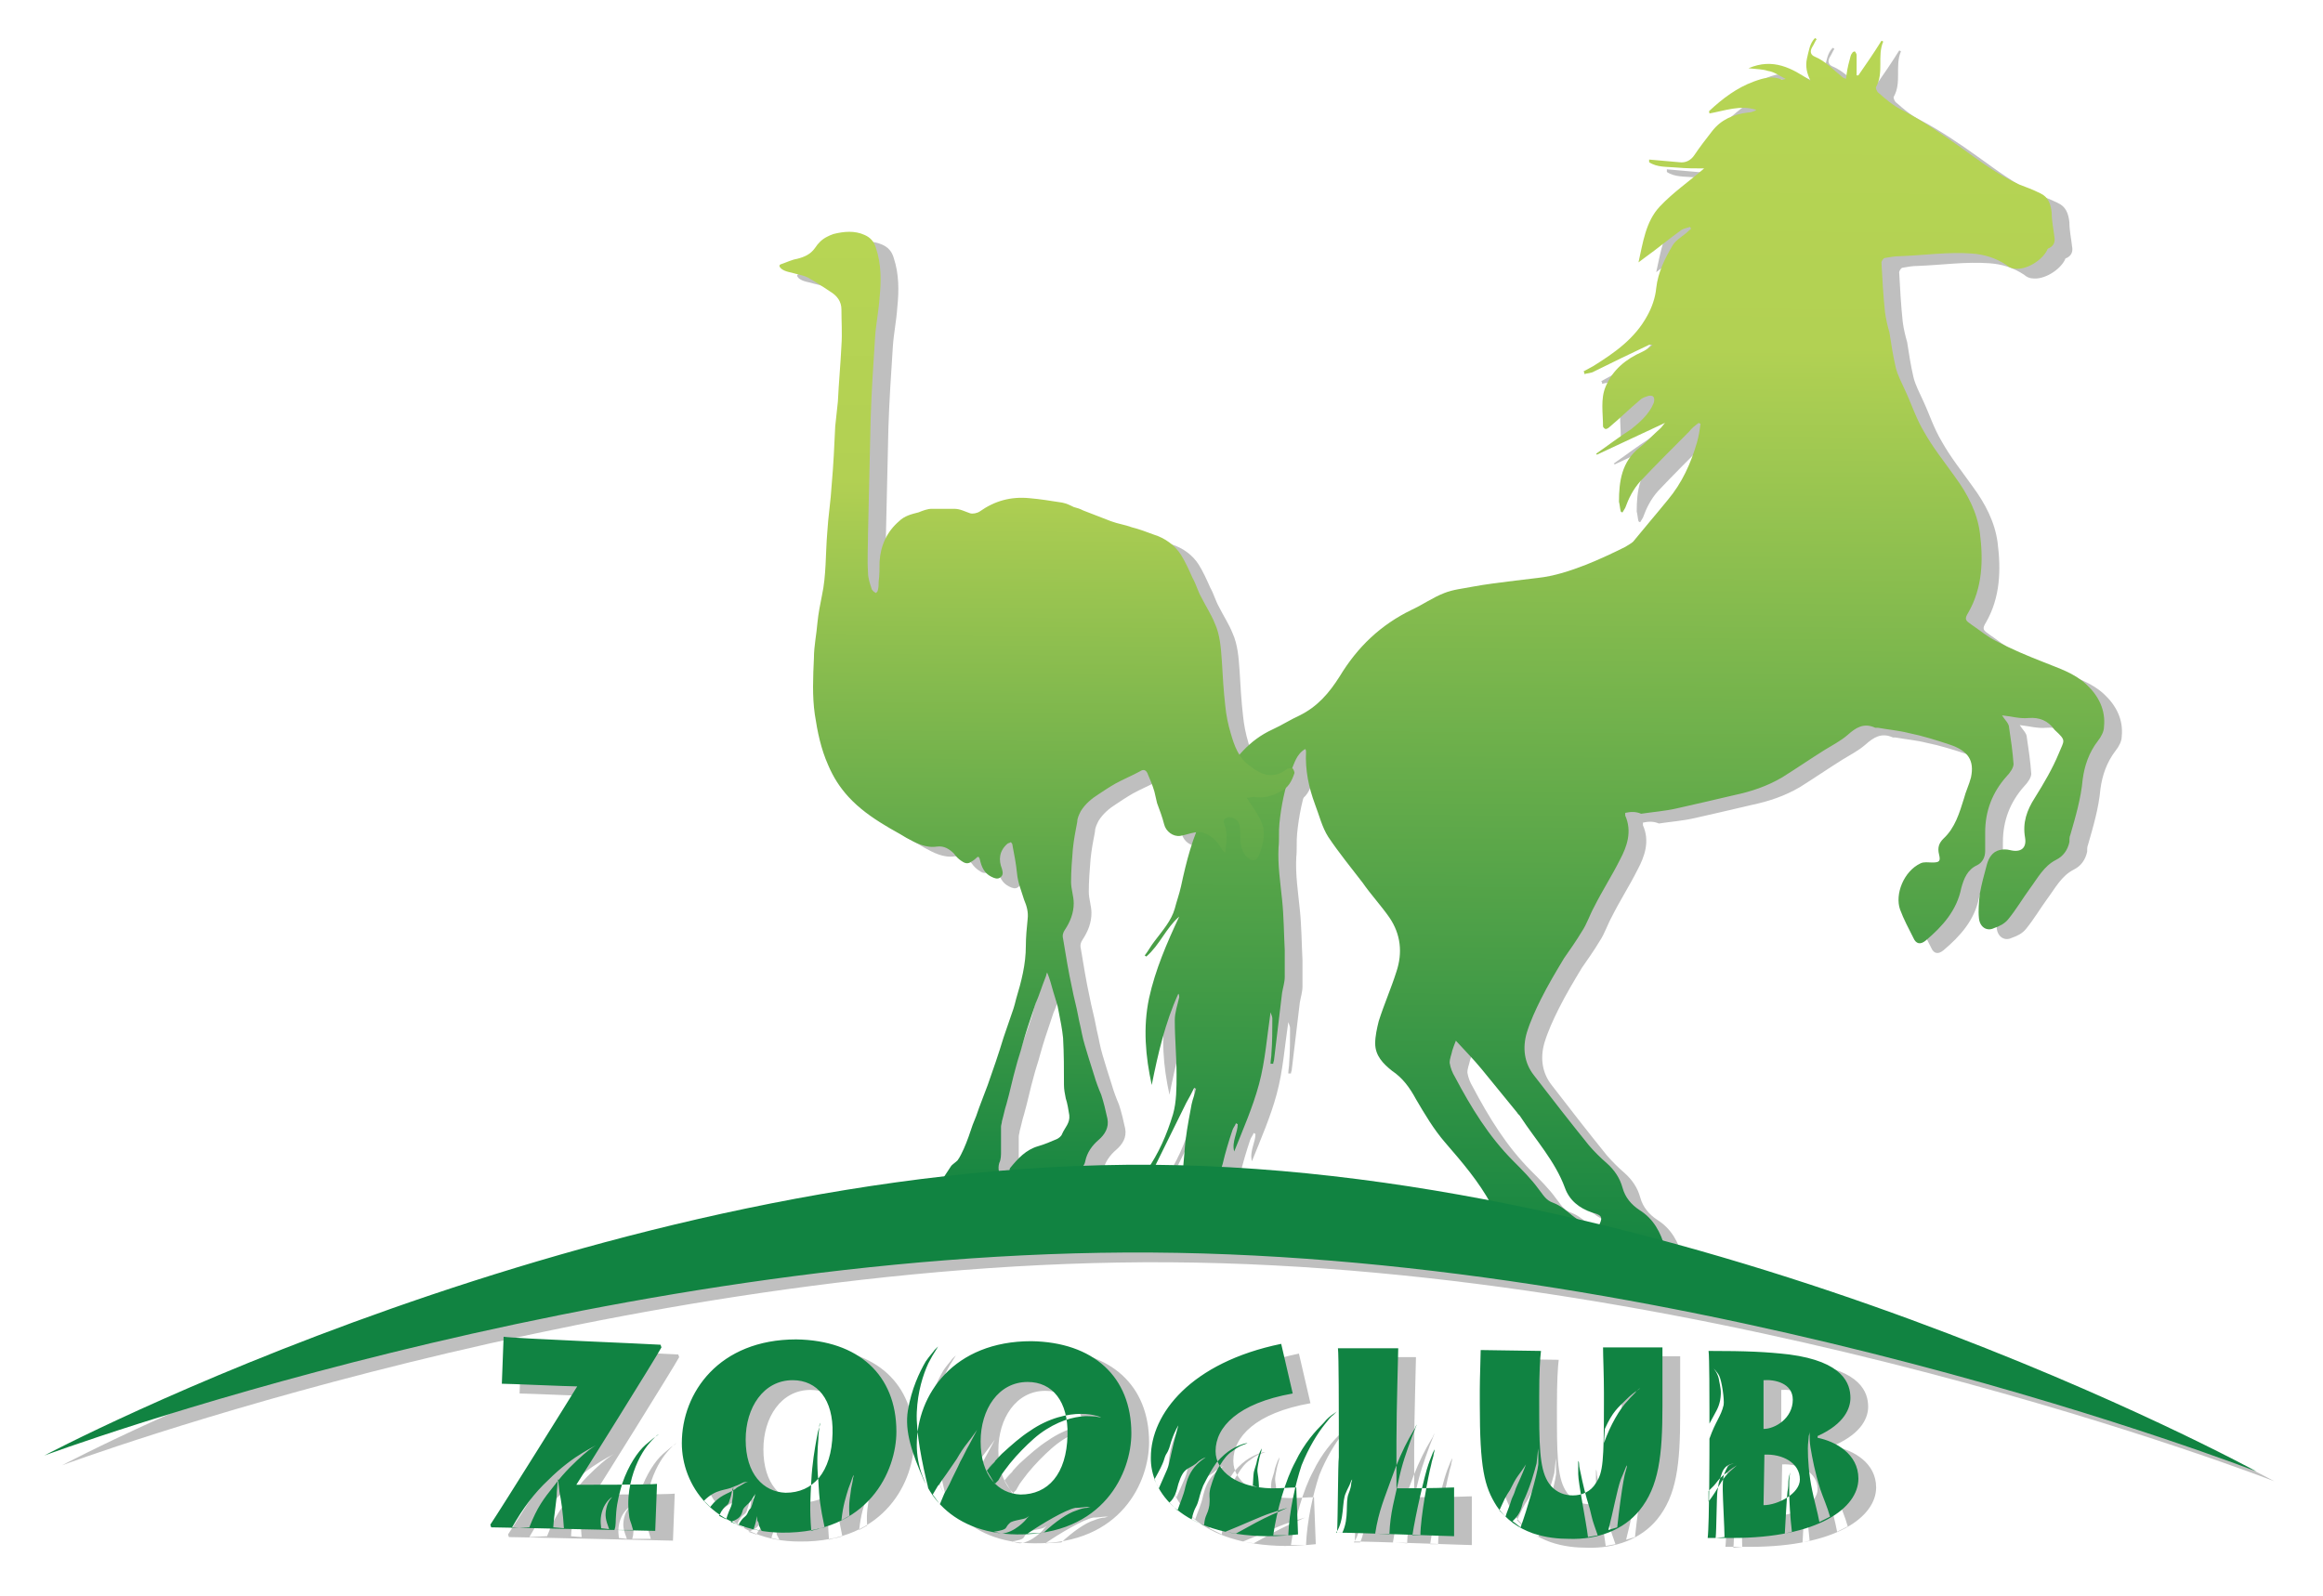 <?xml version="1.0" encoding="utf-8"?>
<!-- Generator: Adobe Illustrator 18.1.1, SVG Export Plug-In . SVG Version: 6.00 Build 0)  -->
<svg version="1.1" id="Layer_1" xmlns="http://www.w3.org/2000/svg" xmlns:xlink="http://www.w3.org/1999/xlink" x="0px" y="0px"
	 viewBox="0 0 262 180" enable-background="new 0 0 262 180" xml:space="preserve">
<g id="SHAD">
	<path fill="#BFBFBF" d="M185.3,92.8c0,0.1,0,0.2,0,0.3c0.8,1.8,0.2,3.5-0.6,5c-0.9,1.8-2,3.5-2.9,5.3c-0.5,0.9-0.8,1.9-1.4,2.8
		c-0.6,1-1.3,2-2,3c-0.9,1.5-1.8,3-2.6,4.6c-0.6,1.2-1.2,2.5-1.6,3.8c-0.5,1.7-0.3,3.4,0.8,4.8c2,2.6,4.1,5.3,6.2,7.9
		c0.6,0.7,1.3,1.4,2,2c0.9,0.8,1.5,1.7,1.8,2.8c0.3,1.1,1,1.9,1.9,2.5c1.6,1,2.4,2.5,2.9,4.3c0.2,0.7,0.4,1.4,0.6,2.1
		c0.2,0.6-0.1,1-0.7,0.8c-0.9-0.2-1.9-0.4-2.8-0.8c-1.3-0.5-2.7-0.6-4.1-0.6c-1.9,0-3.8-0.2-5.7-0.3c-1-0.1-1.9-0.7-2.1-1.7
		c-0.1-0.2,0-0.5,0.1-0.8c0.1-0.4,0.2-0.7,0.2-1.1c0-0.4-0.2-0.7-0.8-0.6c-2,0.3-3.2,0.1-4.3-1.9c-1.4-2.6-3.3-4.8-5.2-7
		c-1.3-1.5-2.3-3.2-3.3-4.9c-0.7-1.3-1.5-2.4-2.7-3.2c-1-0.8-1.9-1.7-1.9-3.1c0-0.8,0.2-1.7,0.4-2.5c0.6-1.9,1.4-3.7,2-5.6
		c0.7-2.1,0.5-4.2-0.8-6.1c-0.9-1.3-2.1-2.6-3-3.9c-1.3-1.7-2.7-3.4-3.9-5.2c-0.7-1.1-1-2.4-1.5-3.7c-0.7-1.9-1.1-3.8-1-5.9
		c0-0.1,0-0.2-0.1-0.3c-1,0.6-1.2,1.6-1.6,2.5c-0.7,1.9-1.1,3.9-1.3,5.9c-0.1,0.9,0,1.8-0.1,2.7c-0.1,2,0.2,3.9,0.4,5.9
		c0.2,1.9,0.2,3.8,0.3,5.7c0,1,0,2,0,3c0,0.6-0.2,1.2-0.3,1.8c-0.3,2.5-0.6,5-0.9,7.5c0,0.2-0.1,0.3-0.1,0.5c-0.1,0-0.2,0-0.3,0
		c0-0.4,0.1-0.8,0.1-1.2c0.1-1.3,0.1-2.6,0.1-3.9c0-0.2-0.1-0.4-0.2-0.7c-0.4,2.7-0.6,5.5-1.3,8.1c-0.7,2.6-1.8,5.1-2.8,7.6
		c-0.3-1.1,0.4-2.1,0.4-3.1c-0.1,0-0.1,0-0.2-0.1c-0.1,0.3-0.3,0.5-0.4,0.8c-0.4,1.2-0.8,2.5-1.1,3.8c-0.4,1.3-0.8,2.6-1,3.9
		c-0.2,1.2-0.1,2.4,0.1,3.6c0.1,0.7,0.4,1.4,0.7,2.3c-0.2-0.1-0.5-0.1-0.6-0.2c-1.7-1.9-3.2-3.9-3.6-6.4c-0.3-1.5,0-3.1,0.1-4.6
		c0.1-1.6,0.4-3.2,0.7-4.8c0.1-0.7,0.3-1.3,0.5-1.9c0-0.1,0.1-0.3,0.1-0.4c-0.1,0-0.1,0-0.2-0.1c-0.3,0.6-0.6,1.2-0.9,1.7
		c-1.2,2.4-2.4,4.9-3.6,7.3c-0.2,0.5-0.6,0.8-0.9,1.2c-0.1,0-0.2-0.1-0.2-0.1c0.1-0.2,0.1-0.5,0.2-0.7c1.4-2,2.3-4.1,3-6.4
		c0.4-1.4,0.4-3,0.4-4.5c0-2-0.2-4-0.2-6.1c0-0.9,0.3-1.7,0.5-2.6c0-0.1,0-0.3-0.1-0.4c-1.5,3.3-2.3,6.8-3,10.3
		c-0.7-3.2-1-6.5-0.3-9.8c0.7-3.2,2-6.2,3.4-9.2c-1.5,1.3-2.2,3.2-3.7,4.5c-0.1,0-0.1-0.1-0.2-0.1c0.4-0.5,0.7-1.1,1.1-1.6
		c0.9-1.2,1.9-2.3,2.3-3.7c0.2-0.8,0.5-1.6,0.7-2.5c0.6-2.8,1.3-5.6,2.6-8.1c0.7-1.3,1.3-2.8,2.1-4.1c1.4-2.3,3-4.3,5.6-5.5
		c1.1-0.5,2-1.1,3.1-1.6c2-1,3.3-2.5,4.5-4.4c2-3.3,4.6-5.8,8.1-7.5c1.3-0.6,2.4-1.4,3.7-1.9c1-0.4,2.1-0.5,3.1-0.7
		c1.6-0.3,3.3-0.5,4.9-0.7c0.8-0.1,1.7-0.2,2.5-0.3c1.9-0.2,3.7-0.8,5.5-1.5c1.5-0.6,3-1.3,4.4-2c0.3-0.2,0.7-0.4,0.9-0.6
		c1.3-1.6,2.6-3.1,3.9-4.7c1.6-1.9,2.6-4.1,3.3-6.5c0.2-0.7,0.3-1.4,0.4-2.1c-0.1,0-0.2-0.1-0.2-0.1c-0.4,0.3-0.8,0.6-1.1,1
		c-1.8,1.8-3.7,3.7-5.5,5.6c-0.8,0.9-1.3,1.9-1.7,3c-0.1,0.2-0.2,0.3-0.3,0.5c-0.1,0-0.1,0-0.2-0.1c-0.1-0.4-0.1-0.7-0.2-1.1
		c0-2.3,0.3-4.5,2.3-6.1c0.9-0.7,1.6-1.5,2.4-2.2c0.2-0.2,0.3-0.4,0.5-0.6c-2.6,1.2-5.1,2.4-7.7,3.6c0,0,0-0.1-0.1-0.1
		c1.3-0.9,2.6-1.9,4-2.8c1-0.8,2-1.7,2.5-2.9c0.1-0.2,0.1-0.6,0-0.7c-0.1-0.2-0.5-0.2-0.7-0.1c-0.3,0.1-0.6,0.2-0.8,0.4
		c-1.2,1-2.3,2.1-3.5,3.1c-0.1,0.1-0.3,0.2-0.4,0.2c-0.1,0-0.3-0.2-0.3-0.3c0-1.5-0.3-3.1,0.3-4.5c0.8-1.9,2.3-3.1,4.1-3.9
		c0.4-0.2,0.8-0.4,1.2-0.8c-0.1,0-0.3,0-0.4,0c-2.1,1-4.2,2-6.2,3c-0.3,0.2-0.8,0.2-1.1,0.3c0-0.1,0-0.2-0.1-0.3
		c0.4-0.2,0.7-0.4,1.1-0.6c2.4-1.5,4.7-3.1,6.1-5.7c0.5-0.9,0.9-2,1-3.1c0.2-1.8,1-3.4,1.9-4.9c0.4-0.6,1.2-1,1.8-1.6
		c0.1-0.1,0.2-0.1,0.2-0.2c0-0.1,0-0.1-0.1-0.2c-0.3,0.1-0.7,0.2-0.9,0.3c-1.4,1-2.7,2.1-4.1,3.1c-0.3,0.2-0.5,0.4-0.8,0.6
		c0.5-2.2,0.8-4.6,2.4-6.3c1.5-1.6,3.4-2.9,5-4.3c-1,0-2,0-3.1-0.1c-1.1-0.1-2.2,0-3.1-0.6c0-0.1,0-0.2,0-0.3
		c1.1,0.1,2.3,0.2,3.4,0.3c0.7,0.1,1.3-0.2,1.7-0.8c0.6-0.9,1.3-1.8,2-2.7c1-1.3,2.4-1.9,4-2.1c0.3,0,0.7-0.1,1-0.3
		c-1.8-0.6-3.6,0.1-5.3,0.4c0-0.2-0.1-0.2,0-0.3c1.5-1.4,3.1-2.6,5-3.3c1.1-0.4,2.1-0.7,3.2-0.2c0,0,0.1,0,0.4-0.1
		c-0.8-0.4-1.3-0.8-2-0.9c-0.6-0.2-1.3-0.2-2.2-0.3c2.8-1.2,4.9,0,7,1.4c-0.4-0.8-0.6-1.6-0.4-2.5c0.2-0.8,0.3-1.7,0.9-2.3
		c0.1,0,0.1,0.1,0.2,0.1c-0.2,0.3-0.3,0.6-0.5,0.9c-0.3,0.5-0.2,0.9,0.3,1.1c1.2,0.5,2.1,1.5,3.1,2.3c0.1,0.1,0.2,0.1,0.4,0.2
		c0.1-0.8,0.2-1.4,0.4-2.1c0.1-0.3,0.1-0.6,0.3-0.8c0-0.1,0.2-0.2,0.3-0.2c0.1,0.1,0.2,0.3,0.2,0.4c0,0.8,0,1.5,0,2.3
		c0.1,0,0.1,0,0.2,0c0.9-1.3,1.8-2.6,2.6-3.9c0.1,0,0.2,0.1,0.2,0.1c-0.7,1.6,0.1,3.5-0.8,5.1c-0.1,0.1,0.1,0.6,0.3,0.7
		c0.8,0.7,1.6,1.4,2.6,1.9c2.3,1.2,4.5,2.7,6.6,4.2c2.1,1.5,4.2,3.1,6.6,4.2c0.8,0.3,1.6,0.6,2.4,1c0.9,0.4,1.2,1.2,1.3,2.2
		c0,0.9,0.2,1.8,0.3,2.7c0.1,0.5,0,1-0.6,1.3c-0.1,0-0.2,0.1-0.2,0.2c-0.6,1.2-2.4,2.3-3.7,2.1c-0.3,0-0.7-0.2-0.9-0.4
		c-1.2-0.8-2.5-1.2-3.9-1.3c-2.7-0.2-5.4,0.2-8.1,0.3c-0.6,0-1.1,0.1-1.7,0.2c-0.2,0-0.4,0.4-0.4,0.5c0.1,1.9,0.2,3.7,0.4,5.6
		c0.1,0.8,0.3,1.6,0.5,2.3c0.2,1.3,0.4,2.6,0.7,3.9c0.2,0.9,0.7,1.8,1.1,2.7c0.7,1.5,1.2,3.1,2.1,4.6c1,1.8,2.3,3.4,3.5,5.1
		c1.4,1.9,2.5,4,2.8,6.3c0.4,3.1,0.3,6.2-1.3,9c-0.5,0.8-0.3,0.9,0.4,1.4c0.9,0.6,1.7,1.3,2.7,1.8c1.7,0.9,3.6,1.7,5.4,2.4
		c1.7,0.7,3.4,1.2,4.8,2.5c1.4,1.3,2.2,2.9,2,4.8c0,0.5-0.3,1.1-0.7,1.6c-1,1.3-1.5,2.8-1.7,4.3c-0.2,2.2-0.8,4.2-1.4,6.3
		c-0.1,0.2-0.1,0.5-0.1,0.8c-0.2,0.9-0.7,1.6-1.5,2c-1.4,0.7-2.1,2.1-3,3.3c-0.8,1.1-1.5,2.3-2.4,3.4c-0.4,0.5-1,0.8-1.6,1
		c-0.8,0.4-1.6-0.1-1.7-1.1c-0.1-0.9,0-1.9,0.1-2.8c0.2-1.1,0.5-2.2,0.8-3.3c0.2-0.7,0.6-1.4,1.4-1.6c0.4-0.1,0.8-0.1,1.2,0
		c1.2,0.3,1.9-0.2,1.7-1.4c-0.3-1.7,0.2-3.1,1.1-4.5c1-1.6,2-3.3,2.7-5c0.6-1.5,0.9-1.4-0.4-2.6c0,0-0.1-0.1-0.1-0.1
		c-0.7-1-1.7-1.4-2.9-1.3c-1,0.1-2-0.2-3-0.3c0.3,0.5,0.8,0.9,0.8,1.4c0.2,1.3,0.4,2.7,0.5,4.1c0,0.4-0.4,1-0.8,1.4
		c-1.6,1.8-2.4,3.9-2.4,6.3c0,0.7,0,1.4,0,2.1c0,0.7-0.3,1.3-0.9,1.6c-1.1,0.5-1.5,1.5-1.8,2.6c-0.5,2.5-2.1,4.3-4,5.9
		c-0.6,0.5-1.1,0.4-1.4-0.3c-0.5-1-1.1-2.1-1.5-3.2c-0.6-1.7,0.4-4.3,2.3-5.2c0.4-0.2,0.9-0.1,1.3-0.1c0.8,0,1-0.1,0.8-0.9
		c-0.2-0.8,0-1.3,0.5-1.8c1.3-1.2,1.8-2.9,2.3-4.5c0.2-0.8,0.6-1.6,0.8-2.4c0.4-1.9-0.3-3-2.4-3.7c-1.5-0.5-3.1-1-4.6-1.3
		c-1.2-0.3-2.4-0.4-3.5-0.6c-0.1,0-0.2,0-0.3,0c-1.3-0.6-2.2,0-3.1,0.8c-0.8,0.7-1.8,1.2-2.6,1.7c-1.6,1-3.2,2.1-4.8,3.1
		c-1.7,1-3.5,1.6-5.4,2c-2.1,0.5-4.3,1-6.5,1.5c-1.3,0.3-2.7,0.4-4,0.6C186.4,92.6,185.8,92.7,185.3,92.8z M166.2,118.5
		c-0.2,0.5-0.3,0.8-0.4,1.1c-0.1,0.5-0.3,0.9-0.3,1.4c0.1,0.6,0.3,1.1,0.6,1.6c1.8,3.4,3.8,6.7,6.6,9.5c1,1,2,2,2.8,3.1
		c0.5,0.6,0.8,1.3,1.7,1.6c0.8,0.3,1.5,0.9,2.1,1.4c0.9,0.7,1.8,1.2,2.9,1.4c0.6-1.1,0.6-1.4-0.6-1.7c-1.5-0.5-2.6-1.4-3.1-2.8
		c-1.1-3-3.3-5.4-5-8c-0.1-0.2-0.3-0.3-0.4-0.5c-1.3-1.6-2.7-3.3-4-4.9C168.2,120.6,167.2,119.6,166.2,118.5z"/>
	<path fill="#BFBFBF" d="M142.6,91.1c0.4,0.6,0.7,1,1,1.5c0.4,0.6,0.7,1.2,0.9,1.9c0.1,0.9,0,1.7-0.3,2.5c-0.1,0.3-0.2,0.7-0.4,0.9
		c-0.2,0.3-0.6,0.3-0.9,0.1c-0.7-0.5-0.9-1.2-1-2c0-0.6,0-1.2-0.1-1.8c-0.1-0.7-1.1-1.2-1.7-0.7c-0.1,0.1-0.1,0.4,0,0.6
		c0.4,1,0.2,2.1,0.1,3.2c-0.1-0.1-0.3-0.2-0.4-0.4c-0.5-0.9-1.2-1.6-2.2-1.9c-0.2-0.1-0.5,0-0.8,0c-0.6,0.1-1.1,0.3-1.7,0.4
		c-0.8,0.1-1.6-0.5-1.8-1.3c-0.2-0.8-0.5-1.6-0.8-2.4c-0.1-0.4-0.2-0.9-0.3-1.3c-0.2-0.7-0.5-1.4-0.8-2.1c-0.2-0.4-0.5-0.4-0.8-0.2
		c-0.9,0.5-1.9,0.9-2.8,1.4c-0.7,0.4-1.3,0.8-1.9,1.2c-0.8,0.5-1.5,1.1-2,1.9c-0.2,0.4-0.4,0.8-0.4,1.2c-0.2,1-0.4,2.1-0.5,3.1
		c-0.1,1.2-0.2,2.5-0.2,3.7c0,0.8,0.3,1.6,0.3,2.4c0,1.1-0.4,2.1-1,3c-0.2,0.3-0.3,0.6-0.2,1c0.3,1.8,0.6,3.7,1,5.5
		c0.2,1.1,0.5,2.1,0.7,3.2c0.1,0.6,0.3,1.3,0.4,1.9c0.2,1,0.5,1.9,0.8,2.9c0.2,0.6,0.4,1.3,0.6,1.9c0.2,0.7,0.5,1.5,0.8,2.2
		c0.3,0.9,0.5,1.8,0.7,2.7c0.2,1-0.3,1.8-1,2.4c-0.7,0.6-1.3,1.4-1.5,2.4c-0.1,0.6-0.6,1-1.2,1c-2,0.1-4.1,0.2-6.1,0.3
		c-0.3,0-0.6,0-0.9,0c-0.1,0-0.3,0-0.3-0.1c-0.1-0.1,0-0.3,0-0.4c0.9-1.1,1.8-2.1,3.2-2.5c0.7-0.2,1.4-0.5,2.1-0.8
		c0.2-0.1,0.5-0.3,0.6-0.6c0.3-0.7,0.9-1.2,0.8-2.1c-0.1-0.6-0.2-1.3-0.4-1.9c-0.1-0.5-0.2-1-0.2-1.5c0-1.8,0-3.5-0.1-5.3
		c-0.1-1-0.3-2-0.5-3c-0.1-0.7-0.4-1.5-0.6-2.2c-0.2-0.7-0.4-1.5-0.7-2.2c-0.1,0.2-0.1,0.4-0.2,0.6c-0.4,1-0.7,2-1.1,2.9
		c-0.3,0.9-0.6,1.8-0.9,2.7c-0.2,0.6-0.4,1.3-0.6,2c-0.2,0.8-0.5,1.6-0.7,2.4c-0.4,1.4-0.7,2.9-1.1,4.3c-0.2,0.6-0.3,1.2-0.5,1.9
		c0,0.2-0.1,0.4-0.1,0.6c0,0.9,0,1.8,0,2.8c0,0.4,0,0.9-0.2,1.3c-0.2,0.7,0,1.2,0.3,1.8c0.3,0.7,0.4,1.5,0.2,2.2
		c-0.2,0.8-1.5,0.9-2.1,0.3c-0.1-0.1-0.2-0.3-0.3-0.4c-0.2-0.2-0.4-0.5-0.9-0.2c-1,0.5-2.1,1-3.2,1.3c-0.6,0.2-1.4,0.2-2,0.2
		c-0.3,0-0.5-0.3-0.3-0.5c1-1.5,1.9-2.9,2.9-4.4c0.2-0.2,0.5-0.4,0.7-0.6c0.3-0.4,0.5-0.9,0.7-1.3c0.4-0.9,0.7-1.8,1-2.7
		c0.1-0.3,0.3-0.7,0.4-1c0.4-1.2,0.9-2.4,1.3-3.5c0.3-0.9,0.6-1.7,0.9-2.6c0.3-0.9,0.6-1.8,0.9-2.8c0.4-1.1,0.7-2.1,1.1-3.2
		c0.1-0.3,0.2-0.7,0.3-1.1c0.6-2,1.1-3.9,1.1-6c0-1,0.1-2,0.2-3c0.1-0.8-0.1-1.5-0.4-2.2c-0.3-1-0.7-1.9-0.8-3
		c-0.1-1-0.3-2.1-0.5-3.1c0-0.2-0.1-0.3-0.2-0.4c-0.1,0.1-0.3,0.1-0.4,0.2c-0.9,0.8-1,1.8-0.6,2.8c0.1,0.4,0.2,0.7-0.2,1
		c-0.3,0.2-0.6,0.1-1-0.1c-0.8-0.4-1.1-1.1-1.3-2c-0.1-0.3-0.2-0.3-0.4-0.1c-0.2,0.2-0.5,0.4-0.7,0.5c-0.4,0.2-0.7,0-1-0.2
		c-0.3-0.2-0.6-0.5-0.8-0.8c-0.5-0.5-1.1-0.9-1.9-0.8c-1.3,0.2-2.4-0.4-3.5-1c-0.8-0.5-1.6-0.9-2.4-1.4c-1.5-0.9-2.9-1.9-4.1-3.2
		c-1-1.1-1.7-2.2-2.3-3.6c-0.8-1.8-1.2-3.7-1.5-5.7c-0.3-2.1-0.2-4.2-0.1-6.4c0-1.3,0.3-2.7,0.4-4c0.1-1,0.3-2,0.5-3
		c0.5-2.3,0.4-4.7,0.6-7.1c0.1-1.8,0.4-3.6,0.5-5.4c0.2-2.2,0.3-4.4,0.4-6.6c0.1-0.9,0.2-1.9,0.3-2.8c0.1-2.1,0.3-4.2,0.4-6.3
		c0.1-1.4,0-2.7,0-4.1c0-0.9-0.5-1.5-1.1-1.9c-0.9-0.6-1.8-1.2-2.7-1.7c-0.4-0.2-0.9-0.3-1.3-0.4c-0.6-0.2-1.2-0.2-1.7-0.6
		c-0.2-0.2-0.3-0.4,0-0.5c0.6-0.2,1.2-0.5,1.8-0.6c0.8-0.2,1.5-0.5,2-1.2c0.4-0.6,0.8-1,1.4-1.3c0.2-0.1,0.4-0.2,0.7-0.3
		c1.2-0.3,2.4-0.4,3.5,0.1c0.7,0.3,1.1,0.8,1.3,1.5c0.6,1.8,0.6,3.7,0.4,5.6c-0.1,1.5-0.4,2.9-0.5,4.4c-0.2,3-0.4,6.1-0.5,9.1
		c-0.1,4.3-0.2,8.6-0.3,13c0,1.5-0.1,3,0,4.5c0,0.6,0.2,1.2,0.4,1.8c0,0.1,0.1,0.2,0.2,0.3c0.1,0.1,0.3,0.2,0.3,0.2
		c0.1-0.1,0.2-0.2,0.2-0.3c0.1-0.3,0.1-0.7,0.1-1c0.1-0.7,0.1-1.5,0.1-2.2c0.1-1.8,0.8-3.4,2.2-4.6c0.6-0.6,1.4-0.8,2.2-1
		c0.5-0.2,1-0.4,1.5-0.4c0.8,0,1.6,0,2.5,0c0.7,0,1.2,0.3,1.8,0.5c0.3,0.1,0.8,0,1.1-0.2c1.7-1.2,3.5-1.7,5.6-1.5
		c1.2,0.1,2.4,0.3,3.7,0.5c0.5,0.1,0.9,0.3,1.3,0.5c0.4,0.1,0.7,0.2,1.1,0.4c1,0.4,2.1,0.8,3.1,1.2c0.8,0.3,1.6,0.4,2.4,0.7
		c0.8,0.2,1.6,0.5,2.4,0.8c1.3,0.4,2.4,1.2,3.1,2.3c0.5,0.8,0.9,1.7,1.3,2.6c0.4,0.7,0.6,1.5,1,2.2c0.5,1,1.1,1.9,1.5,2.9
		c0.6,1.3,0.7,2.8,0.8,4.2c0.1,1.7,0.2,3.5,0.4,5.2c0.1,1,0.3,2,0.6,3c0.4,1.4,0.9,2.9,2.3,3.8c0.5,0.4,1,0.7,1.7,0.9
		c0.8,0.1,1.4,0,2-0.4c0.2-0.1,0.3-0.3,0.5-0.3c0.1,0,0.4-0.1,0.5,0c0.1,0.1,0.2,0.4,0.2,0.5c-0.3,0.9-0.7,1.7-1.6,2.1
		c-0.9,0.5-1.9,0.8-3,0.6C142.9,91.1,142.8,91.1,142.6,91.1z"/>
	<path fill="#BFBFBF" d="M256.5,167.1c0,0-62.3-34.1-124.5-34.6S7,165.3,7,165.3s62.7-23.3,124.9-22.9S256.5,167.1,256.5,167.1z"/>
	<path fill="#BFBFBF" d="M58.8,151.9c1.3,0.2,16.3,0.8,17.7,0.9l0.1,0.3c-0.7,1.3-9.2,14.9-9.6,15.5c1.7,0,8.3,0,9.1-0.1l-0.2,5.3
		c-0.7,0-17.2-0.4-18.5-0.4l-0.1-0.3c1.4-2.1,9.2-14.6,9.8-15.6c-1,0-7.7-0.3-8.5-0.3L58.8,151.9z M78.9,163.8
		c0-5.7,4.2-11.7,12.9-11.7c7,0.1,11.3,4,11.3,10.4c0,4.4-3.1,11.5-12.9,11.4C82.4,173.9,78.9,168.5,78.9,163.8z M95.9,162.8
		c0.1-3.8-1.7-6-4.5-6c-3.3,0-5.3,3.1-5.3,6.7c0,3.9,2,5.9,4.5,6C93.7,169.4,95.8,167.1,95.9,162.8z M105.4,164
		c0-5.7,4.2-11.7,12.9-11.7c7,0.1,11.3,4,11.3,10.4c0,4.4-3.1,11.5-12.9,11.4C108.8,174.1,105.4,168.7,105.4,164z M122.4,162.9
		c0.1-3.8-1.7-6-4.5-6c-3.3,0-5.3,3.1-5.3,6.7c0,3.9,2,5.9,4.5,6C120.2,169.6,122.3,167.3,122.4,162.9z M148.4,174.2
		c-1,0.1-2.1,0.2-3.5,0.2c-9.6-0.1-13.2-5-13.1-8.9c0-4.9,4.5-10.7,14.7-12.8l1.3,5.6c-6.2,1.1-8.7,3.8-8.7,6.5
		c0,2.3,2.4,4.1,6.3,4.2c1.2,0,2.1-0.1,2.8-0.1L148.4,174.2z M159.7,153.1c0,0.7-0.2,6.7-0.2,10.4l0,5.4c0.7,0,4.2,0,6.5-0.1l0,5.5
		c-0.7,0-10.9-0.4-13.2-0.4c0.1-1.6,0.1-7.8,0.2-8.5l0-3.9c0-0.5,0-7.8-0.1-8.4L159.7,153.1z M175.6,160.5c0,4.7,0.2,6.8,1.3,8.1
		c0.7,0.8,1.6,1.1,2.5,1.1c1,0,2-0.4,2.6-1.4c0.8-1.2,0.9-2.4,0.9-9.1l0-1.1c0-2-0.1-4.1-0.1-5.1l6.7,0c0,0.6,0,2.9,0,5.2l0,1.4
		c0,5.6-0.4,9.1-2.6,11.8c-1.8,2.2-4.7,3.3-7.9,3.2c-2.4,0-6-0.5-8.2-3.7c-1.4-2.2-1.9-4.3-1.9-11.5l0-1.6c0-1.4,0.1-3.8,0.1-4.5
		l6.8,0.1c-0.1,0.8-0.2,2.4-0.2,5.1L175.6,160.5z M194.8,160.1c0-0.9,0-6.1-0.1-6.7c4.3,0,6.5,0.1,9.1,0.4c6.1,0.8,6.9,3.3,6.9,4.9
		c0,1.1-0.6,2.9-3.7,4.3l0,0.2c2,0.4,4.6,1.8,4.6,4.6c0,3.3-4.5,6.7-14.2,6.7l-2.8,0c0.2-1.6,0.2-10.5,0.2-11L194.8,160.1z
		 M200.9,162.3c1.3,0,3.3-1.2,3.3-3.3c0-1.9-2.1-2.3-3.3-2.2L200.9,162.3z M200.9,170.9c1.6,0,4.1-1.3,4.1-2.9c0-1.9-2-2.9-4-2.8
		L200.9,170.9z M182.2,174.2c-0.7-2-0.5-1.4-0.9-3c-0.5-1.6-0.8-2.9-1-3.9c-0.1-0.5-0.2-0.8-0.2-1.1c0-0.3-0.1-0.4-0.1-0.4
		s0,0.1,0,0.4c0,0.3,0,0.6,0,1.1c0,1,0.9,5.4,1.1,7.1L182.2,174.2z M173.5,173.4c0.7-1.9,1.9-6,2-7.1c0-1.1,0-1.8,0-1.8
		s-0.1,0.6-0.2,1.7c-0.3,1.1-0.7,2.6-1.5,4.3c-0.2,0.5-0.2,1.3-1.2,2.2L173.5,173.4z M171.8,172.2c0.1-0.4,0.5-1.3,0.6-1.7
		c0.1-0.4,0.3-0.7,0.4-1c0.2-0.7,0.5-1.2,0.7-1.7c0.4-0.9,0.6-1.5,0.6-1.5s-0.3,0.5-0.9,1.3c-0.3,0.4-0.6,1-0.9,1.6
		c-0.2,0.3-0.4,0.6-0.6,1c-0.2,0.4-0.4,0.9-0.6,1.3L171.8,172.2z M87.6,173.1c0-0.5-0.2-0.4-0.2-0.7c0-0.2,0-0.4,0-0.4
		s0,0.1-0.1,0.4c0,0.2-0.3,1.1-0.3,1.1l0.9,0.2 M108,170.8c1-2.4,0.2-0.5,1.1-2.3c0.4-0.9,0.9-1.8,1.2-2.5c0.4-0.7,0.7-1.4,1-1.9
		c0.6-1.1,0.9-1.7,0.9-1.7s-0.4,0.6-1.1,1.5c-0.4,0.5-0.8,1.1-1.2,1.8c-0.5,0.7-1,1.5-1.6,2.3c-1.1,1.7,0.2-0.5-1.1,1.7 M61.7,173.3
		c0.9-2.3,1.6-3.2,2.8-4.7c1.2-1.6,2.4-2.7,3.3-3.5c0.9-0.8,1.5-1.1,1.5-1.1s-0.6,0.3-1.6,0.9c-1,0.6-2.4,1.6-3.9,3.1
		c-1.5,1.4-2.8,3.1-4.1,5.4 M65.6,173.4c-0.1-1.7-0.3-3.1-0.5-4.1c-0.1-1-0.2-1.5-0.2-1.5s0,0.6-0.1,1.5c0,1-0.3,2.4-0.4,4
		L65.6,173.4z M70.7,173.6c-0.4-1.1-0.5-1.5-0.3-2.4c0.2-0.9,0.7-1.2,0.6-1.2c0,0-0.5,0.3-0.9,1.1c-0.4,0.9-0.4,1.6-0.3,2.4
		L70.7,173.6z M73.4,173.6c-0.3-1.2-0.4-0.9-0.5-2.1c-0.1-1.1,0-2.2,0.2-3.1c0.4-1.9,1.2-3.4,1.9-4.3c0.4-0.5,0.7-0.8,0.9-1
		c0.2-0.2,0.4-0.3,0.4-0.3s-0.1,0.1-0.4,0.3c-0.3,0.2-0.6,0.5-1.1,0.9c-0.9,0.8-1.9,2.3-2.6,4.3c-0.3,1-0.6,2.1-0.7,3.3
		c-0.1,1.2,0,1.4-0.2,2L73.4,173.6z M85.3,173.1c0.6-1.1,0.8-0.7,1.1-1.5c0.2-0.4,0.2-0.2,0.3-0.4c0.1-0.2,0.5-1.6,0.5-1.6
		s-0.4,0.7-0.6,0.9c-0.1,0.2-0.6,0.5-0.8,0.9c-0.2,0.7-0.3,1-1.4,1.4L85.3,173.1z M96.6,174.5 M82.1,171.1c1.1-1.4,1.9-1.4,2.8-2
		c0.2-0.2,0.4-0.3,0.6-0.4c0.2-0.1,0.3-0.2,0.5-0.3c0.3-0.1,0.4-0.2,0.4-0.2s-0.1,0.1-0.4,0.1c-0.1,0-0.3,0.1-0.5,0.2
		c-0.2,0.1-0.4,0.2-0.7,0.3c-1,0.5-2,0.2-3.4,1.6L82.1,171.1z M83.9,172.4c0.5-1.6,0.6-1.2,0.7-2.2c0.1-0.5,0.1-0.9,0.1-1.1
		c0-0.3,0-0.4,0-0.4s0,0.1-0.1,0.4c-0.1,0.3-0.1,0.6-0.3,1.1c-0.2,0.9-0.5,0.3-1.2,1.8L83.9,172.4z M95,173.3
		c-0.5-2.4-0.6-3.2-0.7-5.2c-0.2-2-0.1-3.6,0-4.8c0-0.6,0.1-1,0.1-1.3c0-0.3,0.1-0.5,0.1-0.5s0,0.2-0.1,0.5
		c-0.1,0.3-0.2,0.7-0.3,1.3c-0.2,1.1-0.5,2.8-0.6,4.8c-0.1,2-0.2,3.1,0,5.6c0,0,0.6-0.2,0.8-0.2C94.4,173.5,95,173.3,95,173.3z
		 M97.8,172.1c-0.1-1.7,0.1-2.1,0.2-3.1c0.1-0.5,0.2-0.9,0.2-1.1c0.1-0.3,0.1-0.4,0.1-0.4s-0.1,0.1-0.2,0.4
		c-0.1,0.3-0.2,0.6-0.4,1.1c-0.3,1-0.6,1.8-0.8,3.6L97.8,172.1z M114.2,168.5l0.4-0.4l0.4-0.7c0,0,0.5-0.7,0.9-1.2
		c0.9-1.1,1.8-2,2.7-2.8c0.9-0.8,1.9-1.4,2.8-1.8c0.9-0.4,1.7-0.6,2.5-0.7c0.7-0.1,1.3,0,1.7,0c0.4,0.1,0.6,0.1,0.6,0.1
		s-0.2-0.1-0.6-0.2c-0.4-0.1-0.9-0.2-1.7-0.2c-0.7,0-1.6,0.1-2.6,0.4c-1,0.3-2.1,0.8-3.1,1.5c-1.1,0.7-2.1,1.6-3.2,2.6
		c-0.5,0.5-1,1.1-1.5,1.6c-0.3,0.3,0.9-1,0.7-0.7c-0.3,0.3-0.9,1-0.9,1L114.2,168.5z M106.7,168.9c-0.7-2.8-1.4-6.3-1.3-8.6
		c0.1-2.3,0.7-4.2,1.3-5.5c0.3-0.6,0.6-1.1,0.8-1.4c0.2-0.3,0.3-0.5,0.3-0.5s-0.1,0.1-0.4,0.4c-0.2,0.3-0.6,0.7-1,1.3
		c-0.7,1.2-1.6,3.1-2,5.5c-0.4,2.4,0.5,4.9,1.8,7.9 M119.7,174c1.3-1.2,2.7-2.2,3.7-2.5c0.5-0.2,0.9-0.3,1.2-0.3
		c0.3-0.1,0.4-0.1,0.4-0.1s-0.2,0-0.4,0c-0.3,0-0.7,0.1-1.3,0.1c-1.1,0.2-3.8,1.8-5.4,2.9L119.7,174z M115,174.1
		c1.4-0.1,2.7-1.5,2.8-1.7c0.2-0.2,0.3-0.3,0.3-0.3s-0.1,0.1-0.3,0.2c-0.2,0.2-1.6,0.3-1.9,0.6c-0.7,0.6,0,0.7-1.8,1L115,174.1z
		 M134.8,171.4c0.3-0.9,0.7-1.7,0.9-2.7c0.2-0.8,0.5-1.7,1.3-2.5c0.4-0.4,0.7-0.6,1-0.8c0.3-0.2,0.4-0.2,0.4-0.2s-0.1,0.1-0.4,0.2
		c-0.3,0.1-0.7,0.3-1.1,0.7c-0.9,0.7-1.4,0.4-2,2.3c-0.2,0.8-0.4,1.6-1,2.1L134.8,171.4z M141.4,174.1c1.8-1,2.9-1.6,4-2.1
		c1.1-0.5,1.8-0.8,1.8-0.8s-0.7,0.2-1.9,0.6c-1.2,0.4-3.1,1.3-5.1,2.1L141.4,174.1z M137.8,173.1c0.1-1.3,0.4-1.1,0.6-2.3
		c0.1-1.2-0.1-0.9,0.1-1.9c0.3-1,0.6-1.9,1.1-2.6c0.4-0.7,0.9-1.3,1.4-1.6c0.5-0.4,0.9-0.6,1.2-0.7c0.3-0.1,0.5-0.2,0.5-0.2
		s-0.2,0-0.5,0.1c-0.3,0.1-0.8,0.3-1.3,0.6c-0.5,0.3-1.1,0.8-1.7,1.5c-0.5,0.7-1,1.6-1.5,2.6c-0.4,1-0.4,1.3-0.6,1.9
		c-0.2,0.6-0.4,0.6-0.7,1.9L137.8,173.1z M132.7,168.9c1.1-2.5,1-2.2,1.2-3c0.1-0.4,0.2-1,0.5-2.2c0.3-1.2,0.5-1.9,0.5-1.9
		s-0.4,0.6-0.8,1.8c-0.2,0.6-0.2,0.9-0.6,1.5c-0.3,0.6,0,0.5-1.3,2.8L132.7,168.9z M153.4,174c0.8-1.7,0.3-3.4,0.7-4.4
		c0.2-0.5,0.3-0.9,0.3-1.2c0.1-0.3,0.1-0.4,0.1-0.4s-0.1,0.1-0.2,0.4c-0.1,0.3-0.3,0.6-0.5,1.1c-0.5,1-0.1,3-1.1,4.5L153.4,174z
		 M144,168.8c-0.1-2-0.3-1.5-0.1-2.6c0.1-0.6,0.2-1,0.3-1.3c0.1-0.3,0.1-0.5,0.1-0.5s-0.1,0.2-0.2,0.4c-0.1,0.3-0.3,0.7-0.4,1.3
		c-0.3,1.1-0.3,0.5-0.4,2.5L144,168.8z M147.3,174.3c0.1-2.7,0.8-5.8,1.5-7.9c0.8-2,1.8-3.6,2.6-4.6c0.4-0.5,0.7-0.9,1-1.1
		c0.2-0.2,0.4-0.4,0.4-0.4s-0.1,0.1-0.4,0.3c-0.3,0.2-0.7,0.5-1.1,1c-0.9,0.9-2.2,2.3-3.2,4.4c-1.1,2-2.1,5.5-2.5,8.3L147.3,174.3z
		 M158.7,174.1c0.1-2.5,0.6-4,1-5.9c0.4-2,1-3.6,1.4-4.7c0.2-0.6,0.4-1,0.5-1.3c0.1-0.3,0.2-0.5,0.2-0.5s-0.1,0.1-0.2,0.4
		c-0.2,0.3-0.4,0.7-0.7,1.2c-0.6,1.1-1.3,2.6-2,4.6c-0.7,2-1.4,3.5-1.8,6.1L158.7,174.1z M171.9,174.3 M208.4,172.2
		c-0.3-1.1-0.8-2.2-1.1-3.1c-0.6-1.9-0.9-3.5-1.1-4.7c-0.1-0.6-0.1-1-0.1-1.3c0-0.3,0-0.5,0-0.5s0,0.2-0.1,0.5
		c0,0.3-0.1,0.8-0.1,1.4c0,1.2,0.1,2.9,0.5,4.8c0.2,1,0.6,2.4,0.8,3.5L208.4,172.2z M162.2,174.2c0-2,0.9-6.8,1.2-7.9
		c0.1-0.6,0.3-1,0.3-1.3c0.1-0.3,0.1-0.5,0.1-0.5s-0.1,0.2-0.2,0.4c-0.1,0.3-0.3,0.7-0.5,1.3c-0.4,1.1-1.5,5.9-1.8,8L162.2,174.2z
		 M184.4,173.4c0.2-1.9,0.5-4.1,0.7-5.2c0.1-0.6,0.2-1,0.3-1.3c0.1-0.3,0.1-0.5,0.1-0.5s-0.1,0.1-0.2,0.4c-0.1,0.3-0.3,0.7-0.5,1.2
		c-0.4,1.1-0.9,3.8-1.4,5.7L184.4,173.4z M182.9,163.9c0.7-2,1.8-3.9,2.7-4.8c0.4-0.5,0.8-0.8,1-1.1c0.3-0.2,0.4-0.3,0.4-0.3
		s-0.2,0.1-0.4,0.3c-0.3,0.2-0.7,0.5-1.2,1c-0.9,0.9-1.5,1.3-2.4,3.3 M194.7,170.5c1.2-1.6,1.4-2.4,2.2-3.2c0.4-0.4,0.8-0.7,1-0.9
		c0.2-0.2,0.4-0.3,0.4-0.3s-0.1,0.1-0.4,0.3c-0.3,0.2-0.7,0.4-1.1,0.8c-1,0.7-1.2,1.2-1.5,1.5c-0.2,0.2-0.4,0.4-0.6,0.6L194.7,170.5
		z M196.5,174.5c0-0.9-0.2-4.5-0.2-5.3c0-0.8,0-1.4,0.2-1.9c0.2-0.5,0.4-0.9,0.7-1c0.3-0.1,0.4-0.1,0.4-0.1c0,0-0.2,0-0.5,0.1
		c-0.3,0.1-0.7,0.4-0.9,1c-0.1,0.3-0.2,0.6-0.3,0.9c-0.1,0.3-0.1,0.7-0.2,1.1c-0.1,0.8-0.1,4.4-0.2,5.3L196.5,174.5z M204.1,173.8
		c-0.2-1.7-0.3-3.5-0.3-4.5c0-0.5,0-0.9,0-1.2c0-0.3,0.1-1,0.1-1s-0.2,0.7-0.2,1c0,0.3,0,0.7-0.1,1.2c-0.1,1-0.2,2.9-0.3,4.7
		L204.1,173.8z M194.8,163.4c0.7-2,1.3-2.5,1.6-3.8c0.1-0.6-0.2-2.7-0.5-3.3c-0.2-0.4-0.7-0.9-0.7-0.9s0.6,0.6,0.7,1.5
		c0.1,0.6,0.3,1.1,0.1,2.2c-0.2,0.9-0.4,1.1-1.2,2.6L194.8,163.4z"/>
</g>
<g>
	
		<linearGradient id="SVGID_1_" gradientUnits="userSpaceOnUse" x1="183.276" y1="143.412" x2="183.276" y2="3.784" gradientTransform="matrix(1 7.329039e-003 -7.328995e-003 1 0.658 -0.959)">
		<stop  offset="0" style="stop-color:#118341"/>
		<stop  offset="0.75" style="stop-color:#B2D153"/>
		<stop  offset="1" style="stop-color:#B7D554"/>
	</linearGradient>
	<path fill="url(#SVGID_1_)" d="M183.3,91.7c0,0.1,0,0.2,0,0.3c0.8,1.8,0.2,3.5-0.6,5c-0.9,1.8-2,3.5-2.9,5.3
		c-0.5,0.9-0.8,1.9-1.4,2.8c-0.6,1-1.3,2-2,3c-0.9,1.5-1.8,3-2.6,4.6c-0.6,1.2-1.2,2.5-1.6,3.8c-0.5,1.7-0.3,3.4,0.8,4.8
		c2,2.6,4.1,5.3,6.2,7.9c0.6,0.7,1.3,1.4,2,2c0.9,0.8,1.5,1.7,1.8,2.8c0.3,1.1,1,1.9,1.9,2.5c1.6,1,2.4,2.5,2.9,4.3
		c0.2,0.7,0.4,1.4,0.6,2.1c0.2,0.6-0.1,1-0.7,0.8c-0.9-0.2-1.9-0.4-2.8-0.8c-1.3-0.5-2.7-0.6-4.1-0.6c-1.9,0-3.8-0.2-5.7-0.3
		c-1-0.1-1.9-0.7-2.1-1.7c-0.1-0.2,0-0.5,0.1-0.8c0.1-0.4,0.2-0.7,0.2-1.1c0-0.4-0.2-0.7-0.8-0.6c-2,0.3-3.2,0.1-4.3-1.9
		c-1.4-2.6-3.3-4.8-5.2-7c-1.3-1.5-2.3-3.2-3.3-4.9c-0.7-1.3-1.5-2.4-2.7-3.2c-1-0.8-1.9-1.7-1.9-3.1c0-0.8,0.2-1.7,0.4-2.5
		c0.6-1.9,1.4-3.7,2-5.6c0.7-2.1,0.5-4.2-0.8-6.1c-0.9-1.3-2.1-2.6-3-3.9c-1.3-1.7-2.7-3.4-3.9-5.2c-0.7-1.1-1-2.4-1.5-3.7
		c-0.7-1.9-1.1-3.8-1-5.9c0-0.1,0-0.2-0.1-0.3c-1,0.6-1.2,1.6-1.6,2.5c-0.7,1.9-1.1,3.9-1.3,5.9c-0.1,0.9,0,1.8-0.1,2.7
		c-0.1,2,0.2,3.9,0.4,5.9c0.2,1.9,0.2,3.8,0.3,5.7c0,1,0,2,0,3c0,0.6-0.2,1.2-0.3,1.8c-0.3,2.5-0.6,5-0.9,7.5c0,0.2-0.1,0.3-0.1,0.5
		c-0.1,0-0.2,0-0.3,0c0-0.4,0.1-0.8,0.1-1.2c0.1-1.3,0.1-2.6,0.1-3.9c0-0.2-0.1-0.4-0.2-0.7c-0.4,2.7-0.6,5.5-1.3,8.1
		c-0.7,2.6-1.8,5.1-2.8,7.6c-0.3-1.1,0.4-2.1,0.4-3.1c-0.1,0-0.1,0-0.2-0.1c-0.1,0.3-0.3,0.5-0.4,0.8c-0.4,1.2-0.8,2.5-1.1,3.8
		c-0.4,1.3-0.8,2.6-1,3.9c-0.2,1.2-0.1,2.4,0.1,3.6c0.1,0.7,0.4,1.4,0.7,2.3c-0.2-0.1-0.5-0.1-0.6-0.2c-1.7-1.9-3.2-3.9-3.6-6.4
		c-0.3-1.5,0-3.1,0.1-4.6c0.1-1.6,0.4-3.2,0.7-4.8c0.1-0.7,0.3-1.3,0.5-1.9c0-0.1,0.1-0.3,0.1-0.4c-0.1,0-0.1,0-0.2-0.1
		c-0.3,0.6-0.6,1.2-0.9,1.7c-1.2,2.4-2.4,4.9-3.6,7.3c-0.2,0.5-0.6,0.8-0.9,1.2c-0.1,0-0.2-0.1-0.2-0.1c0.1-0.2,0.1-0.5,0.2-0.7
		c1.4-2,2.3-4.1,3-6.4c0.4-1.4,0.4-3,0.4-4.5c0-2-0.2-4-0.2-6.1c0-0.9,0.3-1.7,0.5-2.6c0-0.1,0-0.3-0.1-0.4c-1.5,3.3-2.3,6.8-3,10.3
		c-0.7-3.2-1-6.5-0.3-9.8c0.7-3.2,2-6.2,3.4-9.2c-1.5,1.3-2.2,3.2-3.7,4.5c-0.1,0-0.1-0.1-0.2-0.1c0.4-0.5,0.7-1.1,1.1-1.6
		c0.9-1.2,1.9-2.3,2.3-3.7c0.2-0.8,0.5-1.6,0.7-2.5c0.6-2.8,1.3-5.6,2.6-8.1c0.7-1.3,1.3-2.8,2.1-4.1c1.4-2.3,3-4.3,5.6-5.5
		c1.1-0.5,2-1.1,3.1-1.6c2-1,3.3-2.5,4.5-4.4c2-3.3,4.6-5.8,8.1-7.5c1.3-0.6,2.4-1.4,3.7-1.9c1-0.4,2.1-0.5,3.1-0.7
		c1.6-0.3,3.3-0.5,4.9-0.7c0.8-0.1,1.7-0.2,2.5-0.3c1.9-0.2,3.7-0.8,5.5-1.5c1.5-0.6,3-1.3,4.4-2c0.3-0.2,0.7-0.4,0.9-0.6
		c1.3-1.6,2.6-3.1,3.9-4.7c1.6-1.9,2.6-4.1,3.3-6.5c0.2-0.7,0.3-1.4,0.4-2.1c-0.1,0-0.2-0.1-0.2-0.1c-0.4,0.3-0.8,0.6-1.1,1
		c-1.8,1.8-3.7,3.7-5.5,5.6c-0.8,0.9-1.3,1.9-1.7,3c-0.1,0.2-0.2,0.3-0.3,0.5c-0.1,0-0.1,0-0.2-0.1c-0.1-0.4-0.1-0.7-0.2-1.1
		c0-2.3,0.3-4.5,2.3-6.1c0.9-0.7,1.6-1.5,2.4-2.2c0.2-0.2,0.3-0.4,0.5-0.6c-2.6,1.2-5.1,2.4-7.7,3.6c0,0,0-0.1-0.1-0.1
		c1.3-0.9,2.6-1.9,4-2.8c1-0.8,2-1.7,2.5-2.9c0.1-0.2,0.1-0.6,0-0.7c-0.1-0.2-0.5-0.2-0.7-0.1c-0.3,0.1-0.6,0.2-0.8,0.4
		c-1.2,1-2.3,2.1-3.5,3.1c-0.1,0.1-0.3,0.2-0.4,0.2c-0.1,0-0.3-0.2-0.3-0.3c0-1.5-0.3-3.1,0.3-4.5c0.8-1.9,2.3-3.1,4.1-3.9
		c0.4-0.2,0.8-0.4,1.2-0.8c-0.1,0-0.3,0-0.4,0c-2.1,1-4.2,2-6.2,3c-0.3,0.2-0.8,0.2-1.1,0.3c0-0.1,0-0.2-0.1-0.3
		c0.4-0.2,0.7-0.4,1.1-0.6c2.4-1.5,4.7-3.1,6.1-5.7c0.5-0.9,0.9-2,1-3.1c0.2-1.8,1-3.4,1.9-4.9c0.4-0.6,1.2-1,1.8-1.6
		c0.1-0.1,0.2-0.1,0.2-0.2c0-0.1,0-0.1-0.1-0.2c-0.3,0.1-0.7,0.2-0.9,0.3c-1.4,1-2.7,2.1-4.1,3.1c-0.3,0.2-0.5,0.4-0.8,0.6
		c0.5-2.2,0.8-4.6,2.4-6.3c1.5-1.6,3.4-2.9,5-4.3c-1,0-2,0-3.1-0.1c-1.1-0.1-2.2,0-3.1-0.6c0-0.1,0-0.2,0-0.3
		c1.1,0.1,2.3,0.2,3.4,0.3c0.7,0.1,1.3-0.2,1.7-0.8c0.6-0.9,1.3-1.8,2-2.7c1-1.3,2.4-1.9,4-2.1c0.3,0,0.7-0.1,1-0.3
		c-1.8-0.6-3.6,0.1-5.3,0.4c0-0.2-0.1-0.2,0-0.3c1.5-1.4,3.1-2.6,5-3.3c1.1-0.4,2.1-0.7,3.2-0.2c0,0,0.1,0,0.4-0.1
		c-0.8-0.4-1.3-0.8-2-0.9c-0.6-0.2-1.3-0.2-2.2-0.3c2.8-1.2,4.9,0,7,1.4c-0.4-0.8-0.6-1.6-0.4-2.5c0.2-0.8,0.3-1.7,0.9-2.3
		c0.1,0,0.1,0.1,0.2,0.1c-0.2,0.3-0.3,0.6-0.5,0.9c-0.3,0.5-0.2,0.9,0.3,1.1c1.2,0.5,2.1,1.5,3.1,2.3c0.1,0.1,0.2,0.1,0.4,0.2
		c0.1-0.8,0.2-1.4,0.4-2.1c0.1-0.3,0.1-0.6,0.3-0.8c0-0.1,0.2-0.2,0.3-0.2c0.1,0.1,0.2,0.3,0.2,0.4c0,0.8,0,1.5,0,2.3
		c0.1,0,0.1,0,0.2,0c0.9-1.3,1.8-2.6,2.6-3.9c0.1,0,0.2,0.1,0.2,0.1c-0.7,1.6,0.1,3.5-0.8,5.1c-0.1,0.1,0.1,0.6,0.3,0.7
		c0.8,0.7,1.6,1.4,2.6,1.9c2.3,1.2,4.5,2.7,6.6,4.2c2.1,1.5,4.2,3.1,6.6,4.2c0.8,0.3,1.6,0.6,2.4,1c0.9,0.4,1.2,1.2,1.3,2.2
		c0,0.9,0.2,1.8,0.3,2.7c0.1,0.5,0,1-0.6,1.3c-0.1,0-0.2,0.1-0.2,0.2c-0.6,1.2-2.4,2.3-3.7,2.1c-0.3,0-0.7-0.2-0.9-0.4
		c-1.2-0.8-2.5-1.2-3.9-1.3c-2.7-0.2-5.4,0.2-8.1,0.3c-0.6,0-1.1,0.1-1.7,0.2c-0.2,0-0.4,0.4-0.4,0.5c0.1,1.9,0.2,3.7,0.4,5.6
		c0.1,0.8,0.3,1.6,0.5,2.3c0.2,1.3,0.4,2.6,0.7,3.9c0.2,0.9,0.7,1.8,1.1,2.7c0.7,1.5,1.2,3.1,2.1,4.6c1,1.8,2.3,3.4,3.5,5.1
		c1.4,1.9,2.5,4,2.8,6.3c0.4,3.1,0.3,6.2-1.3,9c-0.5,0.8-0.3,0.9,0.4,1.4c0.9,0.6,1.7,1.3,2.7,1.8c1.7,0.9,3.6,1.7,5.4,2.4
		c1.7,0.7,3.4,1.2,4.8,2.5c1.4,1.3,2.2,2.9,2,4.8c0,0.5-0.3,1.1-0.7,1.6c-1,1.3-1.5,2.8-1.7,4.3c-0.2,2.2-0.8,4.2-1.4,6.3
		c-0.1,0.2-0.1,0.5-0.1,0.8c-0.2,0.9-0.7,1.6-1.5,2c-1.4,0.7-2.1,2.1-3,3.3c-0.8,1.1-1.5,2.3-2.4,3.4c-0.4,0.5-1,0.8-1.6,1
		c-0.8,0.4-1.6-0.1-1.7-1.1c-0.1-0.9,0-1.9,0.1-2.8c0.2-1.1,0.5-2.2,0.8-3.3c0.2-0.7,0.6-1.4,1.4-1.6c0.4-0.1,0.8-0.1,1.2,0
		c1.2,0.3,1.9-0.2,1.7-1.4c-0.3-1.7,0.2-3.1,1.1-4.5c1-1.6,2-3.3,2.7-5c0.6-1.5,0.9-1.4-0.4-2.6c0,0-0.1-0.1-0.1-0.1
		c-0.7-1-1.7-1.4-2.9-1.3c-1,0.1-2-0.2-3-0.3c0.3,0.5,0.8,0.9,0.8,1.4c0.2,1.3,0.4,2.7,0.5,4.1c0,0.4-0.4,1-0.8,1.4
		c-1.6,1.8-2.4,3.9-2.4,6.3c0,0.7,0,1.4,0,2.1c0,0.7-0.3,1.3-0.9,1.6c-1.1,0.5-1.5,1.5-1.8,2.6c-0.5,2.5-2.1,4.3-4,5.9
		c-0.6,0.5-1.1,0.4-1.4-0.3c-0.5-1-1.1-2.1-1.5-3.2c-0.6-1.7,0.4-4.3,2.3-5.2c0.4-0.2,0.9-0.1,1.3-0.1c0.8,0,1-0.1,0.8-0.9
		c-0.2-0.8,0-1.3,0.5-1.8c1.3-1.2,1.8-2.9,2.3-4.5c0.2-0.8,0.6-1.6,0.8-2.4c0.4-1.9-0.3-3-2.4-3.7c-1.5-0.5-3.1-1-4.6-1.3
		c-1.2-0.3-2.4-0.4-3.5-0.6c-0.1,0-0.2,0-0.3,0c-1.3-0.6-2.2,0-3.1,0.8c-0.8,0.7-1.8,1.2-2.6,1.7c-1.6,1-3.2,2.1-4.8,3.1
		c-1.7,1-3.5,1.6-5.4,2c-2.1,0.5-4.3,1-6.5,1.5c-1.3,0.3-2.7,0.4-4,0.6C184.4,91.5,183.8,91.6,183.3,91.7z M164.2,117.4
		c-0.2,0.5-0.3,0.8-0.4,1.1c-0.1,0.5-0.3,0.9-0.3,1.4c0.1,0.6,0.3,1.1,0.6,1.6c1.8,3.4,3.8,6.7,6.6,9.5c1,1,2,2,2.8,3.1
		c0.5,0.6,0.8,1.3,1.7,1.6c0.8,0.3,1.5,0.9,2.1,1.4c0.9,0.7,1.8,1.2,2.9,1.4c0.6-1.1,0.6-1.4-0.6-1.7c-1.5-0.5-2.6-1.4-3.1-2.8
		c-1.1-3-3.3-5.4-5-8c-0.1-0.2-0.3-0.3-0.4-0.5c-1.3-1.6-2.7-3.3-4-4.9C166.2,119.5,165.2,118.5,164.2,117.4z"/>
	
		<linearGradient id="SVGID_2_" gradientUnits="userSpaceOnUse" x1="116.297" y1="136.824" x2="116.297" y2="26.637" gradientTransform="matrix(1 7.329039e-003 -7.328995e-003 1 0.658 -0.959)">
		<stop  offset="0" style="stop-color:#118341"/>
		<stop  offset="0.75" style="stop-color:#B2D053"/>
		<stop  offset="1" style="stop-color:#B7D554"/>
	</linearGradient>
	<path fill="url(#SVGID_2_)" d="M140.6,90c0.4,0.6,0.7,1,1,1.5c0.4,0.6,0.7,1.2,0.9,1.9c0.1,0.9,0,1.7-0.3,2.5
		c-0.1,0.3-0.2,0.7-0.4,0.9c-0.2,0.3-0.6,0.3-0.9,0.1c-0.7-0.5-0.9-1.2-1-2c0-0.6,0-1.2-0.1-1.8c-0.1-0.7-1.1-1.2-1.7-0.7
		c-0.1,0.1-0.1,0.4,0,0.6c0.4,1,0.2,2.1,0.1,3.2c-0.1-0.1-0.3-0.2-0.4-0.4c-0.5-0.9-1.2-1.6-2.2-1.9c-0.2-0.1-0.5,0-0.8,0
		c-0.6,0.1-1.1,0.3-1.7,0.4c-0.8,0.1-1.6-0.5-1.8-1.3c-0.2-0.8-0.5-1.6-0.8-2.4c-0.1-0.4-0.2-0.9-0.3-1.3c-0.2-0.7-0.5-1.4-0.8-2.1
		c-0.2-0.4-0.5-0.4-0.8-0.2c-0.9,0.5-1.9,0.9-2.8,1.4c-0.7,0.4-1.3,0.8-1.9,1.2c-0.8,0.5-1.5,1.1-2,1.9c-0.2,0.4-0.4,0.8-0.4,1.2
		c-0.2,1-0.4,2.1-0.5,3.1c-0.1,1.2-0.2,2.5-0.2,3.7c0,0.8,0.3,1.6,0.3,2.4c0,1.1-0.4,2.1-1,3c-0.2,0.3-0.3,0.6-0.2,1
		c0.3,1.8,0.6,3.7,1,5.5c0.2,1.1,0.5,2.1,0.7,3.2c0.1,0.6,0.3,1.3,0.4,1.9c0.2,1,0.5,1.9,0.8,2.9c0.2,0.6,0.4,1.3,0.6,1.9
		c0.2,0.7,0.5,1.5,0.8,2.2c0.3,0.9,0.5,1.8,0.7,2.7c0.2,1-0.3,1.8-1,2.4c-0.7,0.6-1.3,1.4-1.5,2.4c-0.1,0.6-0.6,1-1.2,1
		c-2,0.1-4.1,0.2-6.1,0.3c-0.3,0-0.6,0-0.9,0c-0.1,0-0.3,0-0.3-0.1c-0.1-0.1,0-0.3,0-0.4c0.9-1.1,1.8-2.1,3.2-2.5
		c0.7-0.2,1.4-0.5,2.1-0.8c0.2-0.1,0.5-0.3,0.6-0.6c0.3-0.7,0.9-1.2,0.8-2.1c-0.1-0.6-0.2-1.3-0.4-1.9c-0.1-0.5-0.2-1-0.2-1.5
		c0-1.8,0-3.5-0.1-5.3c-0.1-1-0.3-2-0.5-3c-0.1-0.7-0.4-1.5-0.6-2.2c-0.2-0.7-0.4-1.5-0.7-2.2c-0.1,0.2-0.1,0.4-0.2,0.6
		c-0.4,1-0.7,2-1.1,2.9c-0.3,0.9-0.6,1.8-0.9,2.7c-0.2,0.6-0.4,1.3-0.6,2c-0.2,0.8-0.5,1.6-0.7,2.4c-0.4,1.4-0.7,2.9-1.1,4.3
		c-0.2,0.6-0.3,1.2-0.5,1.9c0,0.2-0.1,0.4-0.1,0.6c0,0.9,0,1.8,0,2.8c0,0.4,0,0.9-0.2,1.3c-0.2,0.7,0,1.2,0.3,1.8
		c0.3,0.7,0.4,1.5,0.2,2.2c-0.2,0.8-1.5,0.9-2.1,0.3c-0.1-0.1-0.2-0.3-0.3-0.4c-0.2-0.2-0.4-0.5-0.9-0.2c-1,0.5-2.1,1-3.2,1.3
		c-0.6,0.2-1.4,0.2-2,0.2c-0.3,0-0.5-0.3-0.3-0.5c1-1.5,1.9-2.9,2.9-4.4c0.2-0.2,0.5-0.4,0.7-0.6c0.3-0.4,0.5-0.9,0.7-1.3
		c0.4-0.9,0.7-1.8,1-2.7c0.1-0.3,0.3-0.7,0.4-1c0.4-1.2,0.9-2.4,1.3-3.5c0.3-0.9,0.6-1.7,0.9-2.6c0.3-0.9,0.6-1.8,0.9-2.8
		c0.4-1.1,0.7-2.1,1.1-3.2c0.1-0.3,0.2-0.7,0.3-1.1c0.6-2,1.1-3.9,1.1-6c0-1,0.1-2,0.2-3c0.1-0.8-0.1-1.5-0.4-2.2
		c-0.3-1-0.7-1.9-0.8-3c-0.1-1-0.3-2.1-0.5-3.1c0-0.2-0.1-0.3-0.2-0.4c-0.1,0.1-0.3,0.1-0.4,0.2c-0.9,0.8-1,1.8-0.6,2.8
		c0.1,0.4,0.2,0.7-0.2,1c-0.3,0.2-0.6,0.1-1-0.1c-0.8-0.4-1.1-1.1-1.3-2c-0.1-0.3-0.2-0.3-0.4-0.1c-0.2,0.2-0.5,0.4-0.7,0.5
		c-0.4,0.2-0.7,0-1-0.2c-0.3-0.2-0.6-0.5-0.8-0.8c-0.5-0.5-1.1-0.9-1.9-0.8c-1.3,0.2-2.4-0.4-3.5-1c-0.8-0.5-1.6-0.9-2.4-1.4
		c-1.5-0.9-2.9-1.9-4.1-3.2c-1-1.1-1.7-2.2-2.3-3.6c-0.8-1.8-1.2-3.7-1.5-5.7c-0.3-2.1-0.2-4.2-0.1-6.4c0-1.3,0.3-2.7,0.4-4
		c0.1-1,0.3-2,0.5-3c0.5-2.3,0.4-4.7,0.6-7.1c0.1-1.8,0.4-3.6,0.5-5.4c0.2-2.2,0.3-4.4,0.4-6.6c0.1-0.9,0.2-1.9,0.3-2.8
		c0.1-2.1,0.3-4.2,0.4-6.3c0.1-1.4,0-2.7,0-4.1c0-0.9-0.5-1.5-1.1-1.9c-0.9-0.6-1.8-1.2-2.7-1.7c-0.4-0.2-0.9-0.3-1.3-0.4
		c-0.6-0.2-1.2-0.2-1.7-0.6c-0.2-0.2-0.3-0.4,0-0.5c0.6-0.2,1.2-0.5,1.8-0.6c0.8-0.2,1.5-0.5,2-1.2c0.4-0.6,0.8-1,1.4-1.3
		c0.2-0.1,0.4-0.2,0.7-0.3c1.2-0.3,2.4-0.4,3.5,0.1c0.7,0.3,1.1,0.8,1.3,1.5c0.6,1.8,0.6,3.7,0.4,5.6c-0.1,1.5-0.4,2.9-0.5,4.4
		c-0.2,3-0.4,6.1-0.5,9.1c-0.1,4.3-0.2,8.6-0.3,13c0,1.5-0.1,3,0,4.5c0,0.6,0.2,1.2,0.4,1.8c0,0.1,0.1,0.2,0.2,0.3
		c0.1,0.1,0.3,0.2,0.3,0.2c0.1-0.1,0.2-0.2,0.2-0.3c0.1-0.3,0.1-0.7,0.1-1c0.1-0.7,0.1-1.5,0.1-2.2c0.1-1.8,0.8-3.4,2.2-4.6
		c0.6-0.6,1.4-0.8,2.2-1c0.5-0.2,1-0.4,1.5-0.4c0.8,0,1.6,0,2.5,0c0.7,0,1.2,0.3,1.8,0.5c0.3,0.1,0.8,0,1.1-0.2
		c1.7-1.2,3.5-1.7,5.6-1.5c1.2,0.1,2.4,0.3,3.7,0.5c0.5,0.1,0.9,0.3,1.3,0.5c0.4,0.1,0.7,0.2,1.1,0.4c1,0.4,2.1,0.8,3.1,1.2
		c0.8,0.3,1.6,0.4,2.4,0.7c0.8,0.2,1.6,0.5,2.4,0.8c1.3,0.4,2.4,1.2,3.1,2.3c0.5,0.8,0.9,1.7,1.3,2.6c0.4,0.7,0.6,1.5,1,2.2
		c0.5,1,1.1,1.9,1.5,2.9c0.6,1.3,0.7,2.8,0.8,4.2c0.1,1.7,0.2,3.5,0.4,5.2c0.1,1,0.3,2,0.6,3c0.4,1.4,0.9,2.9,2.3,3.8
		c0.5,0.4,1,0.7,1.7,0.9c0.8,0.1,1.4,0,2-0.4c0.2-0.1,0.3-0.3,0.5-0.3c0.1,0,0.4-0.1,0.5,0c0.1,0.1,0.2,0.4,0.2,0.5
		c-0.3,0.9-0.7,1.7-1.6,2.1c-0.9,0.5-1.9,0.8-3,0.6C140.9,90,140.8,90,140.6,90z"/>
	<path fill="#118341" d="M254.5,166c0,0-62.3-34.1-124.5-34.6S5,164.2,5,164.2s62.7-23.3,124.9-22.9S254.5,166,254.5,166z"/>
	<path fill="#108342" d="M56.8,150.8c1.3,0.2,16.3,0.8,17.7,0.9l0.1,0.3c-0.7,1.3-9.2,14.9-9.6,15.5c1.7,0,8.3,0,9.1-0.1l-0.2,5.3
		c-0.7,0-17.2-0.4-18.5-0.4l-0.1-0.3c1.4-2.1,9.2-14.6,9.8-15.6c-1,0-7.7-0.3-8.5-0.3L56.8,150.8z M76.9,162.8
		c0-5.7,4.2-11.7,12.9-11.7c7,0.1,11.3,4,11.3,10.4c0,4.4-3.1,11.5-12.9,11.4C80.4,172.8,76.9,167.5,76.9,162.8z M93.9,161.7
		c0.1-3.8-1.7-6-4.5-6c-3.3,0-5.3,3.1-5.3,6.7c0,3.9,2,5.9,4.5,6C91.7,168.4,93.8,166.1,93.9,161.7z M103.4,163
		c0-5.7,4.2-11.7,12.9-11.7c7,0.1,11.3,4,11.3,10.4c0,4.4-3.1,11.5-12.9,11.4C106.8,173,103.4,167.7,103.4,163z M120.4,161.9
		c0.1-3.8-1.7-6-4.5-6c-3.3,0-5.3,3.1-5.3,6.7c0,3.9,2,5.9,4.5,6C118.2,168.6,120.3,166.3,120.4,161.9z M146.4,173.1
		c-1,0.1-2.1,0.2-3.5,0.2c-9.6-0.1-13.2-5-13.1-8.9c0-4.9,4.5-10.7,14.7-12.8l1.3,5.6c-6.2,1.1-8.7,3.8-8.7,6.5
		c0,2.3,2.4,4.1,6.3,4.2c1.2,0,2.1-0.1,2.8-0.1L146.4,173.1z M157.7,152.1c0,0.7-0.2,6.7-0.2,10.4l0,5.4c0.7,0,4.2,0,6.5-0.1l0,5.5
		c-0.7,0-10.9-0.4-13.2-0.4c0.1-1.6,0.1-7.8,0.2-8.5l0-3.9c0-0.5,0-7.8-0.1-8.4L157.7,152.1z M173.6,159.5c0,4.7,0.2,6.8,1.3,8.1
		c0.7,0.8,1.6,1.1,2.5,1.1c1,0,2-0.4,2.6-1.4c0.8-1.2,0.9-2.4,0.9-9.1l0-1.1c0-2-0.1-4.1-0.1-5.1l6.7,0c0,0.6,0,2.9,0,5.2l0,1.4
		c0,5.6-0.4,9.1-2.6,11.8c-1.8,2.2-4.7,3.3-7.9,3.2c-2.4,0-6-0.5-8.2-3.7c-1.4-2.2-1.9-4.3-1.9-11.5l0-1.6c0-1.4,0.1-3.8,0.1-4.5
		l6.8,0.1c-0.1,0.8-0.2,2.4-0.2,5.1L173.6,159.5z M192.8,159.1c0-0.9,0-6.1-0.1-6.7c4.3,0,6.5,0.1,9.1,0.4c6.1,0.8,6.9,3.3,6.9,4.9
		c0,1.1-0.6,2.9-3.7,4.3l0,0.2c2,0.4,4.6,1.8,4.6,4.6c0,3.3-4.5,6.7-14.2,6.7l-2.8,0c0.2-1.6,0.2-10.5,0.2-11L192.8,159.1z
		 M198.9,161.2c1.3,0,3.3-1.2,3.3-3.3c0-1.9-2.1-2.3-3.3-2.2L198.9,161.2z M198.9,169.8c1.6,0,4.1-1.3,4.1-2.9c0-1.9-2-2.9-4-2.8
		L198.9,169.8z M180.2,173.2c-0.7-2-0.5-1.4-0.9-3c-0.5-1.6-0.8-2.9-1-3.9c-0.1-0.5-0.2-0.8-0.2-1.1c0-0.3-0.1-0.4-0.1-0.4
		s0,0.1,0,0.4c0,0.3,0,0.6,0,1.1c0,1,0.9,5.4,1.1,7.1L180.2,173.2z M171.5,172.3c0.7-1.9,1.9-6,2-7.1c0-1.1,0-1.8,0-1.8
		s-0.1,0.6-0.2,1.7c-0.3,1.1-0.7,2.6-1.5,4.3c-0.2,0.5-0.2,1.3-1.2,2.2L171.5,172.3z M169.8,171.1c0.1-0.4,0.5-1.3,0.6-1.7
		c0.1-0.4,0.3-0.7,0.4-1c0.2-0.7,0.5-1.2,0.7-1.7c0.4-0.9,0.6-1.5,0.6-1.5s-0.3,0.5-0.9,1.3c-0.3,0.4-0.6,1-0.9,1.6
		c-0.2,0.3-0.4,0.6-0.6,1c-0.2,0.4-0.4,0.9-0.6,1.3L169.8,171.1z M85.6,172.1c0-0.5-0.2-0.4-0.2-0.7c0-0.2,0-0.4,0-0.4
		s0,0.1-0.1,0.4c0,0.2-0.3,1.1-0.3,1.1l0.9,0.2 M106,169.7c1-2.4,0.2-0.5,1.1-2.3c0.4-0.9,0.9-1.8,1.2-2.5c0.4-0.7,0.7-1.4,1-1.9
		c0.6-1.1,0.9-1.7,0.9-1.7s-0.4,0.6-1.1,1.5c-0.4,0.5-0.8,1.1-1.2,1.8c-0.5,0.7-1,1.5-1.6,2.3c-1.1,1.7,0.2-0.5-1.1,1.7 M59.7,172.3
		c0.9-2.3,1.6-3.2,2.8-4.7c1.2-1.6,2.4-2.7,3.3-3.5c0.9-0.8,1.5-1.1,1.5-1.1s-0.6,0.3-1.6,0.9c-1,0.6-2.4,1.6-3.9,3.1
		c-1.5,1.4-2.8,3.1-4.1,5.4 M63.6,172.4c-0.1-1.7-0.3-3.1-0.5-4.1c-0.1-1-0.2-1.5-0.2-1.5s0,0.6-0.1,1.5c0,1-0.3,2.4-0.4,4
		L63.6,172.4z M68.7,172.5c-0.4-1.1-0.5-1.5-0.3-2.4c0.2-0.9,0.7-1.2,0.6-1.2c0,0-0.5,0.3-0.9,1.1c-0.4,0.9-0.4,1.6-0.3,2.4
		L68.7,172.5z M71.4,172.6c-0.3-1.2-0.4-0.9-0.5-2.1c-0.1-1.1,0-2.2,0.2-3.1c0.4-1.9,1.2-3.4,1.9-4.3c0.4-0.5,0.7-0.8,0.9-1
		c0.2-0.2,0.4-0.3,0.4-0.3s-0.1,0.1-0.4,0.3c-0.3,0.2-0.6,0.5-1.1,0.9c-0.9,0.8-1.9,2.3-2.6,4.3c-0.3,1-0.6,2.1-0.7,3.3
		c-0.1,1.2,0,1.4-0.2,2L71.4,172.6z M83.3,172c0.6-1.1,0.8-0.7,1.1-1.5c0.2-0.4,0.2-0.2,0.3-0.4c0.1-0.2,0.5-1.6,0.5-1.6
		s-0.4,0.7-0.6,0.9c-0.1,0.2-0.6,0.5-0.8,0.9c-0.2,0.7-0.3,1-1.4,1.4L83.3,172z M94.6,173.4 M80.1,170c1.1-1.4,1.9-1.4,2.8-2
		c0.2-0.2,0.4-0.3,0.6-0.4c0.2-0.1,0.3-0.2,0.5-0.3c0.3-0.1,0.4-0.2,0.4-0.2s-0.1,0.1-0.4,0.1c-0.1,0-0.3,0.1-0.5,0.2
		c-0.2,0.1-0.4,0.2-0.7,0.3c-1,0.5-2,0.2-3.4,1.6L80.1,170z M81.9,171.4c0.5-1.6,0.6-1.2,0.7-2.2c0.1-0.5,0.1-0.9,0.1-1.1
		c0-0.3,0-0.4,0-0.4s0,0.1-0.1,0.4c-0.1,0.3-0.1,0.6-0.3,1.1c-0.2,0.9-0.5,0.3-1.2,1.8L81.9,171.4z M93,172.3
		c-0.5-2.4-0.6-3.2-0.7-5.2c-0.2-2-0.1-3.6,0-4.8c0-0.6,0.1-1,0.1-1.3c0-0.3,0.1-0.5,0.1-0.5s0,0.2-0.1,0.5
		c-0.1,0.3-0.2,0.7-0.3,1.3c-0.2,1.1-0.5,2.8-0.6,4.8c-0.1,2-0.2,3.1,0,5.6c0,0,0.6-0.2,0.8-0.2C92.4,172.4,93,172.3,93,172.3z
		 M95.8,171c-0.1-1.7,0.1-2.1,0.2-3.1c0.1-0.5,0.2-0.9,0.2-1.1c0.1-0.3,0.1-0.4,0.1-0.4s-0.1,0.1-0.2,0.4c-0.1,0.3-0.2,0.6-0.4,1.1
		c-0.3,1-0.6,1.8-0.8,3.6L95.8,171z M112.2,167.4l0.4-0.4l0.4-0.7c0,0,0.5-0.7,0.9-1.2c0.9-1.1,1.8-2,2.7-2.8
		c0.9-0.8,1.9-1.4,2.8-1.8c0.9-0.4,1.7-0.6,2.5-0.7c0.7-0.1,1.3,0,1.7,0c0.4,0.1,0.6,0.1,0.6,0.1s-0.2-0.1-0.6-0.2
		c-0.4-0.1-0.9-0.2-1.7-0.2c-0.7,0-1.6,0.1-2.6,0.4c-1,0.3-2.1,0.8-3.1,1.5c-1.1,0.7-2.1,1.6-3.2,2.6c-0.5,0.5-1,1.1-1.5,1.6
		c-0.3,0.3,0.9-1,0.7-0.7c-0.3,0.3-0.9,1-0.9,1L112.2,167.4z M104.7,167.9c-0.7-2.8-1.4-6.3-1.3-8.6c0.1-2.3,0.7-4.2,1.3-5.5
		c0.3-0.6,0.6-1.1,0.8-1.4c0.2-0.3,0.3-0.5,0.3-0.5s-0.1,0.1-0.4,0.4c-0.2,0.3-0.6,0.7-1,1.3c-0.7,1.2-1.6,3.1-2,5.5
		c-0.4,2.4,0.5,4.9,1.8,7.9 M117.7,172.9c1.3-1.2,2.7-2.2,3.7-2.5c0.5-0.2,0.9-0.3,1.2-0.3c0.3-0.1,0.4-0.1,0.4-0.1s-0.2,0-0.4,0
		c-0.3,0-0.7,0.1-1.3,0.1c-1.1,0.2-3.8,1.8-5.4,2.9L117.7,172.9z M113,173c1.4-0.1,2.7-1.5,2.8-1.7c0.2-0.2,0.3-0.3,0.3-0.3
		s-0.1,0.1-0.3,0.2c-0.2,0.2-1.6,0.3-1.9,0.6c-0.7,0.6,0,0.7-1.8,1L113,173z M132.8,170.4c0.3-0.9,0.7-1.7,0.9-2.7
		c0.2-0.8,0.5-1.7,1.3-2.5c0.4-0.4,0.7-0.6,1-0.8c0.3-0.2,0.4-0.2,0.4-0.2s-0.1,0.1-0.4,0.2c-0.3,0.1-0.7,0.3-1.1,0.7
		c-0.9,0.7-1.4,0.4-2,2.3c-0.2,0.8-0.4,1.6-1,2.1L132.8,170.4z M139.4,173c1.8-1,2.9-1.6,4-2.1c1.1-0.5,1.8-0.8,1.8-0.8
		s-0.7,0.2-1.9,0.6c-1.2,0.4-3.1,1.3-5.1,2.1L139.4,173z M135.8,172.1c0.1-1.3,0.4-1.1,0.6-2.3c0.1-1.2-0.1-0.9,0.1-1.9
		c0.3-1,0.6-1.9,1.1-2.6c0.4-0.7,0.9-1.3,1.4-1.6c0.5-0.4,0.9-0.6,1.2-0.7c0.3-0.1,0.5-0.2,0.5-0.2s-0.2,0-0.5,0.1
		c-0.3,0.1-0.8,0.3-1.3,0.6c-0.5,0.3-1.1,0.8-1.7,1.5c-0.5,0.7-1,1.6-1.5,2.6c-0.4,1-0.4,1.3-0.6,1.9c-0.2,0.6-0.4,0.6-0.7,1.9
		L135.8,172.1z M130.7,167.9c1.1-2.5,1-2.2,1.2-3c0.1-0.4,0.2-1,0.5-2.2c0.3-1.2,0.5-1.9,0.5-1.9s-0.4,0.6-0.8,1.8
		c-0.2,0.6-0.2,0.9-0.6,1.5c-0.3,0.6,0,0.5-1.3,2.8L130.7,167.9z M151.4,172.9c0.8-1.7,0.3-3.4,0.7-4.4c0.2-0.5,0.3-0.9,0.3-1.2
		c0.1-0.3,0.1-0.4,0.1-0.4s-0.1,0.1-0.2,0.4c-0.1,0.3-0.3,0.6-0.5,1.1c-0.5,1-0.1,3-1.1,4.5L151.4,172.9z M142,167.8
		c-0.1-2-0.3-1.5-0.1-2.6c0.1-0.6,0.2-1,0.3-1.3c0.1-0.3,0.1-0.5,0.1-0.5s-0.1,0.2-0.2,0.4c-0.1,0.3-0.3,0.7-0.4,1.3
		c-0.3,1.1-0.3,0.5-0.4,2.5L142,167.8z M145.3,173.2c0.1-2.7,0.8-5.8,1.5-7.9c0.8-2,1.8-3.6,2.6-4.6c0.4-0.5,0.7-0.9,1-1.1
		c0.2-0.2,0.4-0.4,0.4-0.4s-0.1,0.1-0.4,0.3c-0.3,0.2-0.7,0.5-1.1,1c-0.9,0.9-2.2,2.3-3.2,4.4c-1.1,2-2.1,5.5-2.5,8.3L145.3,173.2z
		 M156.7,173.1c0.1-2.5,0.6-4,1-5.9c0.4-2,1-3.6,1.4-4.7c0.2-0.6,0.4-1,0.5-1.3c0.1-0.3,0.2-0.5,0.2-0.5s-0.1,0.1-0.2,0.4
		c-0.2,0.3-0.4,0.7-0.7,1.2c-0.6,1.1-1.3,2.6-2,4.6c-0.7,2-1.4,3.5-1.8,6.1L156.7,173.1z M169.9,173.2 M206.4,171.1
		c-0.3-1.1-0.8-2.2-1.1-3.1c-0.6-1.9-0.9-3.5-1.1-4.7c-0.1-0.6-0.1-1-0.1-1.3c0-0.3,0-0.5,0-0.5s0,0.2-0.1,0.5
		c0,0.3-0.1,0.8-0.1,1.4c0,1.2,0.1,2.9,0.5,4.8c0.2,1,0.6,2.4,0.8,3.5L206.4,171.1z M160.2,173.2c0-2,0.9-6.8,1.2-7.9
		c0.1-0.6,0.3-1,0.3-1.3c0.1-0.3,0.1-0.5,0.1-0.5s-0.1,0.2-0.2,0.4c-0.1,0.3-0.3,0.7-0.5,1.3c-0.4,1.1-1.5,5.9-1.8,8L160.2,173.2z
		 M182.4,172.3c0.2-1.9,0.5-4.1,0.7-5.2c0.1-0.6,0.2-1,0.3-1.3c0.1-0.3,0.1-0.5,0.1-0.5s-0.1,0.1-0.2,0.4c-0.1,0.3-0.3,0.7-0.5,1.2
		c-0.4,1.1-0.9,3.8-1.4,5.7L182.4,172.3z M180.9,162.8c0.7-2,1.8-3.9,2.7-4.8c0.4-0.5,0.8-0.8,1-1.1c0.3-0.2,0.4-0.3,0.4-0.3
		s-0.2,0.1-0.4,0.3c-0.3,0.2-0.7,0.5-1.2,1c-0.9,0.9-1.5,1.3-2.4,3.3 M192.7,169.4c1.2-1.6,1.4-2.4,2.2-3.2c0.4-0.4,0.8-0.7,1-0.9
		c0.2-0.2,0.4-0.3,0.4-0.3s-0.1,0.1-0.4,0.3c-0.3,0.2-0.7,0.4-1.1,0.8c-1,0.7-1.2,1.2-1.5,1.5c-0.2,0.2-0.4,0.4-0.6,0.6L192.7,169.4
		z M194.5,173.4c0-0.9-0.2-4.5-0.2-5.3c0-0.8,0-1.4,0.2-1.9c0.2-0.5,0.4-0.9,0.7-1c0.3-0.1,0.4-0.1,0.4-0.1c0,0-0.2,0-0.5,0.1
		c-0.3,0.1-0.7,0.4-0.9,1c-0.1,0.3-0.2,0.6-0.3,0.9c-0.1,0.3-0.1,0.7-0.2,1.1c-0.1,0.8-0.1,4.4-0.2,5.3L194.5,173.4z M202.1,172.8
		c-0.2-1.7-0.3-3.5-0.3-4.5c0-0.5,0-0.9,0-1.2c0-0.3,0.1-1,0.1-1s-0.2,0.7-0.2,1c0,0.3,0,0.7-0.1,1.2c-0.1,1-0.2,2.9-0.3,4.7
		L202.1,172.8z M192.8,162.3c0.7-2,1.3-2.5,1.6-3.8c0.1-0.6-0.2-2.7-0.5-3.3c-0.2-0.4-0.7-0.9-0.7-0.9s0.6,0.6,0.7,1.5
		c0.1,0.6,0.3,1.1,0.1,2.2c-0.2,0.9-0.4,1.1-1.2,2.6L192.8,162.3z"/>
</g>
</svg>
